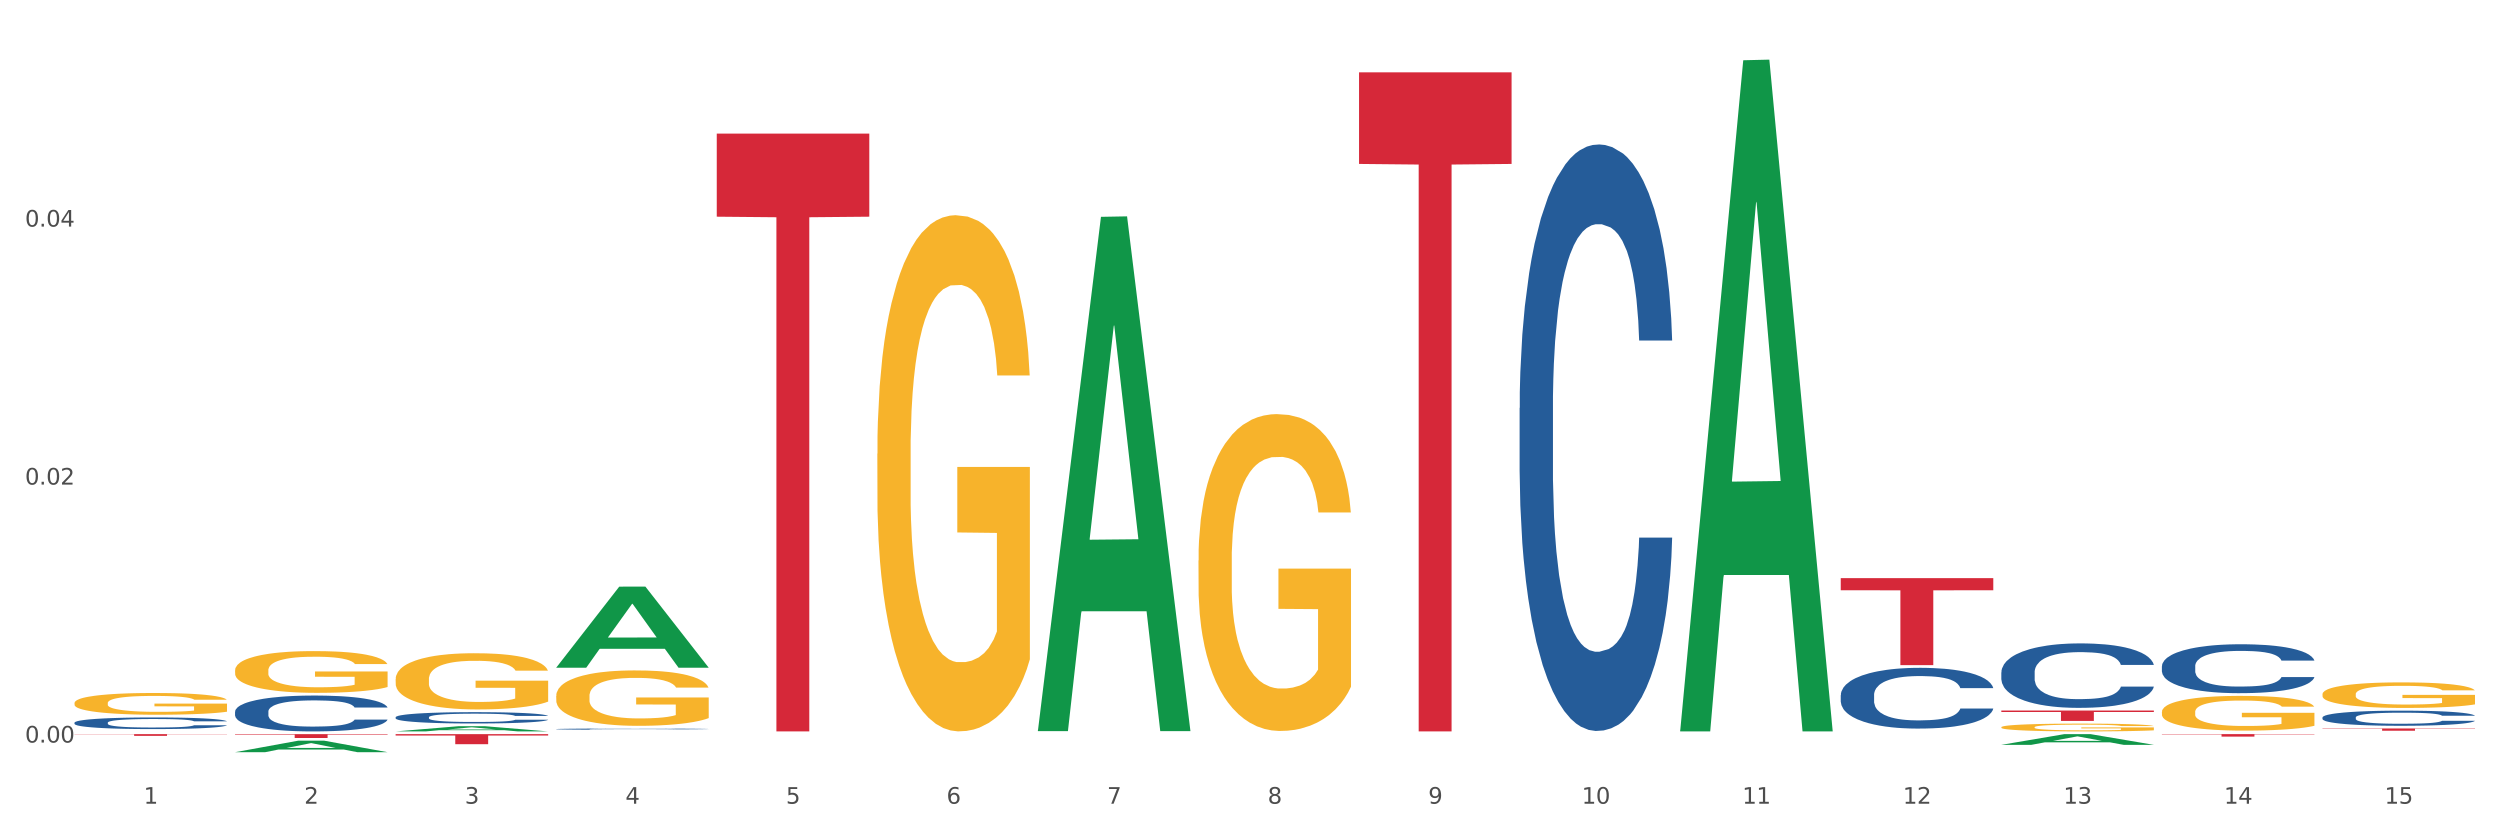 <?xml version="1.0" encoding="utf-8" standalone="no"?>
<!DOCTYPE svg PUBLIC "-//W3C//DTD SVG 1.1//EN"
  "http://www.w3.org/Graphics/SVG/1.1/DTD/svg11.dtd">
<svg xmlns:xlink="http://www.w3.org/1999/xlink" width="1080pt" height="360pt" viewBox="0 0 1080 360" xmlns="http://www.w3.org/2000/svg" version="1.1">
 <rect x="0" y="0" width="1080" height="360" fill="#333333" stroke="none"/>
 <defs>
  <style type="text/css">*{stroke-linejoin: round; stroke-linecap: butt}</style>
 </defs>
 <g id="figure_1">
  <g id="patch_1">
   <path d="M 0 360 
L 1080 360 
L 1080 0 
L 0 0 
z
" style="fill: #ffffff; stroke: #ffffff; stroke-linejoin: miter"/>
  </g>
  <g id="axes_1">
   <g id="matplotlib.axis_1">
    <g id="xtick_1">
     <g id="text_1">
      <!-- 1 -->
      <g style="fill: #4d4d4d" transform="translate(62.07 347.204) scale(0.096 -0.096)">
       <defs>
        <path id="DejaVuSans-31" d="M 794 531 
L 1825 531 
L 1825 4091 
L 703 3866 
L 703 4441 
L 1819 4666 
L 2450 4666 
L 2450 531 
L 3481 531 
L 3481 0 
L 794 0 
L 794 531 
z
" transform="scale(0.016)"/>
       </defs>
       <use xlink:href="#DejaVuSans-31"/>
      </g>
     </g>
    </g>
    <g id="xtick_2">
     <g id="text_2">
      <!-- 2 -->
      <g style="fill: #4d4d4d" transform="translate(131.436 347.204) scale(0.096 -0.096)">
       <defs>
        <path id="DejaVuSans-32" d="M 1228 531 
L 3431 531 
L 3431 0 
L 469 0 
L 469 531 
Q 828 903 1448 1529 
Q 2069 2156 2228 2338 
Q 2531 2678 2651 2914 
Q 2772 3150 2772 3378 
Q 2772 3750 2511 3984 
Q 2250 4219 1831 4219 
Q 1534 4219 1204 4116 
Q 875 4013 500 3803 
L 500 4441 
Q 881 4594 1212 4672 
Q 1544 4750 1819 4750 
Q 2544 4750 2975 4387 
Q 3406 4025 3406 3419 
Q 3406 3131 3298 2873 
Q 3191 2616 2906 2266 
Q 2828 2175 2409 1742 
Q 1991 1309 1228 531 
z
" transform="scale(0.016)"/>
       </defs>
       <use xlink:href="#DejaVuSans-32"/>
      </g>
     </g>
    </g>
    <g id="xtick_3">
     <g id="text_3">
      <!-- 3 -->
      <g style="fill: #4d4d4d" transform="translate(200.802 347.204) scale(0.096 -0.096)">
       <defs>
        <path id="DejaVuSans-33" d="M 2597 2516 
Q 3050 2419 3304 2112 
Q 3559 1806 3559 1356 
Q 3559 666 3084 287 
Q 2609 -91 1734 -91 
Q 1441 -91 1130 -33 
Q 819 25 488 141 
L 488 750 
Q 750 597 1062 519 
Q 1375 441 1716 441 
Q 2309 441 2620 675 
Q 2931 909 2931 1356 
Q 2931 1769 2642 2001 
Q 2353 2234 1838 2234 
L 1294 2234 
L 1294 2753 
L 1863 2753 
Q 2328 2753 2575 2939 
Q 2822 3125 2822 3475 
Q 2822 3834 2567 4026 
Q 2313 4219 1838 4219 
Q 1578 4219 1281 4162 
Q 984 4106 628 3988 
L 628 4550 
Q 988 4650 1302 4700 
Q 1616 4750 1894 4750 
Q 2613 4750 3031 4423 
Q 3450 4097 3450 3541 
Q 3450 3153 3228 2886 
Q 3006 2619 2597 2516 
z
" transform="scale(0.016)"/>
       </defs>
       <use xlink:href="#DejaVuSans-33"/>
      </g>
     </g>
    </g>
    <g id="xtick_4">
     <g id="text_4">
      <!-- 4 -->
      <g style="fill: #4d4d4d" transform="translate(270.169 347.204) scale(0.096 -0.096)">
       <defs>
        <path id="DejaVuSans-34" d="M 2419 4116 
L 825 1625 
L 2419 1625 
L 2419 4116 
z
M 2253 4666 
L 3047 4666 
L 3047 1625 
L 3713 1625 
L 3713 1100 
L 3047 1100 
L 3047 0 
L 2419 0 
L 2419 1100 
L 313 1100 
L 313 1709 
L 2253 4666 
z
" transform="scale(0.016)"/>
       </defs>
       <use xlink:href="#DejaVuSans-34"/>
      </g>
     </g>
    </g>
    <g id="xtick_5">
     <g id="text_5">
      <!-- 5 -->
      <g style="fill: #4d4d4d" transform="translate(339.535 347.204) scale(0.096 -0.096)">
       <defs>
        <path id="DejaVuSans-35" d="M 691 4666 
L 3169 4666 
L 3169 4134 
L 1269 4134 
L 1269 2991 
Q 1406 3038 1543 3061 
Q 1681 3084 1819 3084 
Q 2600 3084 3056 2656 
Q 3513 2228 3513 1497 
Q 3513 744 3044 326 
Q 2575 -91 1722 -91 
Q 1428 -91 1123 -41 
Q 819 9 494 109 
L 494 744 
Q 775 591 1075 516 
Q 1375 441 1709 441 
Q 2250 441 2565 725 
Q 2881 1009 2881 1497 
Q 2881 1984 2565 2268 
Q 2250 2553 1709 2553 
Q 1456 2553 1204 2497 
Q 953 2441 691 2322 
L 691 4666 
z
" transform="scale(0.016)"/>
       </defs>
       <use xlink:href="#DejaVuSans-35"/>
      </g>
     </g>
    </g>
    <g id="xtick_6">
     <g id="text_6">
      <!-- 6 -->
      <g style="fill: #4d4d4d" transform="translate(408.901 347.204) scale(0.096 -0.096)">
       <defs>
        <path id="DejaVuSans-36" d="M 2113 2584 
Q 1688 2584 1439 2293 
Q 1191 2003 1191 1497 
Q 1191 994 1439 701 
Q 1688 409 2113 409 
Q 2538 409 2786 701 
Q 3034 994 3034 1497 
Q 3034 2003 2786 2293 
Q 2538 2584 2113 2584 
z
M 3366 4563 
L 3366 3988 
Q 3128 4100 2886 4159 
Q 2644 4219 2406 4219 
Q 1781 4219 1451 3797 
Q 1122 3375 1075 2522 
Q 1259 2794 1537 2939 
Q 1816 3084 2150 3084 
Q 2853 3084 3261 2657 
Q 3669 2231 3669 1497 
Q 3669 778 3244 343 
Q 2819 -91 2113 -91 
Q 1303 -91 875 529 
Q 447 1150 447 2328 
Q 447 3434 972 4092 
Q 1497 4750 2381 4750 
Q 2619 4750 2861 4703 
Q 3103 4656 3366 4563 
z
" transform="scale(0.016)"/>
       </defs>
       <use xlink:href="#DejaVuSans-36"/>
      </g>
     </g>
    </g>
    <g id="xtick_7">
     <g id="text_7">
      <!-- 7 -->
      <g style="fill: #4d4d4d" transform="translate(478.267 347.204) scale(0.096 -0.096)">
       <defs>
        <path id="DejaVuSans-37" d="M 525 4666 
L 3525 4666 
L 3525 4397 
L 1831 0 
L 1172 0 
L 2766 4134 
L 525 4134 
L 525 4666 
z
" transform="scale(0.016)"/>
       </defs>
       <use xlink:href="#DejaVuSans-37"/>
      </g>
     </g>
    </g>
    <g id="xtick_8">
     <g id="text_8">
      <!-- 8 -->
      <g style="fill: #4d4d4d" transform="translate(547.634 347.204) scale(0.096 -0.096)">
       <defs>
        <path id="DejaVuSans-38" d="M 2034 2216 
Q 1584 2216 1326 1975 
Q 1069 1734 1069 1313 
Q 1069 891 1326 650 
Q 1584 409 2034 409 
Q 2484 409 2743 651 
Q 3003 894 3003 1313 
Q 3003 1734 2745 1975 
Q 2488 2216 2034 2216 
z
M 1403 2484 
Q 997 2584 770 2862 
Q 544 3141 544 3541 
Q 544 4100 942 4425 
Q 1341 4750 2034 4750 
Q 2731 4750 3128 4425 
Q 3525 4100 3525 3541 
Q 3525 3141 3298 2862 
Q 3072 2584 2669 2484 
Q 3125 2378 3379 2068 
Q 3634 1759 3634 1313 
Q 3634 634 3220 271 
Q 2806 -91 2034 -91 
Q 1263 -91 848 271 
Q 434 634 434 1313 
Q 434 1759 690 2068 
Q 947 2378 1403 2484 
z
M 1172 3481 
Q 1172 3119 1398 2916 
Q 1625 2713 2034 2713 
Q 2441 2713 2670 2916 
Q 2900 3119 2900 3481 
Q 2900 3844 2670 4047 
Q 2441 4250 2034 4250 
Q 1625 4250 1398 4047 
Q 1172 3844 1172 3481 
z
" transform="scale(0.016)"/>
       </defs>
       <use xlink:href="#DejaVuSans-38"/>
      </g>
     </g>
    </g>
    <g id="xtick_9">
     <g id="text_9">
      <!-- 9 -->
      <g style="fill: #4d4d4d" transform="translate(617 347.204) scale(0.096 -0.096)">
       <defs>
        <path id="DejaVuSans-39" d="M 703 97 
L 703 672 
Q 941 559 1184 500 
Q 1428 441 1663 441 
Q 2288 441 2617 861 
Q 2947 1281 2994 2138 
Q 2813 1869 2534 1725 
Q 2256 1581 1919 1581 
Q 1219 1581 811 2004 
Q 403 2428 403 3163 
Q 403 3881 828 4315 
Q 1253 4750 1959 4750 
Q 2769 4750 3195 4129 
Q 3622 3509 3622 2328 
Q 3622 1225 3098 567 
Q 2575 -91 1691 -91 
Q 1453 -91 1209 -44 
Q 966 3 703 97 
z
M 1959 2075 
Q 2384 2075 2632 2365 
Q 2881 2656 2881 3163 
Q 2881 3666 2632 3958 
Q 2384 4250 1959 4250 
Q 1534 4250 1286 3958 
Q 1038 3666 1038 3163 
Q 1038 2656 1286 2365 
Q 1534 2075 1959 2075 
z
" transform="scale(0.016)"/>
       </defs>
       <use xlink:href="#DejaVuSans-39"/>
      </g>
     </g>
    </g>
    <g id="xtick_10">
     <g id="text_10">
      <!-- 10 -->
      <g style="fill: #4d4d4d" transform="translate(683.312 347.204) scale(0.096 -0.096)">
       <defs>
        <path id="DejaVuSans-30" d="M 2034 4250 
Q 1547 4250 1301 3770 
Q 1056 3291 1056 2328 
Q 1056 1369 1301 889 
Q 1547 409 2034 409 
Q 2525 409 2770 889 
Q 3016 1369 3016 2328 
Q 3016 3291 2770 3770 
Q 2525 4250 2034 4250 
z
M 2034 4750 
Q 2819 4750 3233 4129 
Q 3647 3509 3647 2328 
Q 3647 1150 3233 529 
Q 2819 -91 2034 -91 
Q 1250 -91 836 529 
Q 422 1150 422 2328 
Q 422 3509 836 4129 
Q 1250 4750 2034 4750 
z
" transform="scale(0.016)"/>
       </defs>
       <use xlink:href="#DejaVuSans-31"/>
       <use xlink:href="#DejaVuSans-30" transform="translate(63.623 0)"/>
      </g>
     </g>
    </g>
    <g id="xtick_11">
     <g id="text_11">
      <!-- 11 -->
      <g style="fill: #4d4d4d" transform="translate(752.678 347.204) scale(0.096 -0.096)">
       <use xlink:href="#DejaVuSans-31"/>
       <use xlink:href="#DejaVuSans-31" transform="translate(63.623 0)"/>
      </g>
     </g>
    </g>
    <g id="xtick_12">
     <g id="text_12">
      <!-- 12 -->
      <g style="fill: #4d4d4d" transform="translate(822.044 347.204) scale(0.096 -0.096)">
       <use xlink:href="#DejaVuSans-31"/>
       <use xlink:href="#DejaVuSans-32" transform="translate(63.623 0)"/>
      </g>
     </g>
    </g>
    <g id="xtick_13">
     <g id="text_13">
      <!-- 13 -->
      <g style="fill: #4d4d4d" transform="translate(891.411 347.204) scale(0.096 -0.096)">
       <use xlink:href="#DejaVuSans-31"/>
       <use xlink:href="#DejaVuSans-33" transform="translate(63.623 0)"/>
      </g>
     </g>
    </g>
    <g id="xtick_14">
     <g id="text_14">
      <!-- 14 -->
      <g style="fill: #4d4d4d" transform="translate(960.777 347.204) scale(0.096 -0.096)">
       <use xlink:href="#DejaVuSans-31"/>
       <use xlink:href="#DejaVuSans-34" transform="translate(63.623 0)"/>
      </g>
     </g>
    </g>
    <g id="xtick_15">
     <g id="text_15">
      <!-- 15 -->
      <g style="fill: #4d4d4d" transform="translate(1030.143 347.204) scale(0.096 -0.096)">
       <use xlink:href="#DejaVuSans-31"/>
       <use xlink:href="#DejaVuSans-35" transform="translate(63.623 0)"/>
      </g>
     </g>
    </g>
    <g id="xtick_16"/>
    <g id="xtick_17"/>
    <g id="xtick_18"/>
    <g id="xtick_19"/>
    <g id="xtick_20"/>
    <g id="xtick_21"/>
    <g id="xtick_22"/>
    <g id="xtick_23"/>
    <g id="xtick_24"/>
    <g id="xtick_25"/>
    <g id="xtick_26"/>
    <g id="xtick_27"/>
    <g id="xtick_28"/>
    <g id="xtick_29"/>
   </g>
   <g id="matplotlib.axis_2">
    <g id="ytick_1">
     <g id="text_16">
      <!-- 0.00 -->
      <g style="fill: #4d4d4d" transform="translate(10.8 320.786) scale(0.096 -0.096)">
       <defs>
        <path id="DejaVuSans-2e" d="M 684 794 
L 1344 794 
L 1344 0 
L 684 0 
L 684 794 
z
" transform="scale(0.016)"/>
       </defs>
       <use xlink:href="#DejaVuSans-30"/>
       <use xlink:href="#DejaVuSans-2e" transform="translate(63.623 0)"/>
       <use xlink:href="#DejaVuSans-30" transform="translate(95.41 0)"/>
       <use xlink:href="#DejaVuSans-30" transform="translate(159.033 0)"/>
      </g>
     </g>
    </g>
    <g id="ytick_2">
     <g id="text_17">
      <!-- 0.02 -->
      <g style="fill: #4d4d4d" transform="translate(10.8 209.339) scale(0.096 -0.096)">
       <use xlink:href="#DejaVuSans-30"/>
       <use xlink:href="#DejaVuSans-2e" transform="translate(63.623 0)"/>
       <use xlink:href="#DejaVuSans-30" transform="translate(95.41 0)"/>
       <use xlink:href="#DejaVuSans-32" transform="translate(159.033 0)"/>
      </g>
     </g>
    </g>
    <g id="ytick_3">
     <g id="text_18">
      <!-- 0.04 -->
      <g style="fill: #4d4d4d" transform="translate(10.8 97.892) scale(0.096 -0.096)">
       <use xlink:href="#DejaVuSans-30"/>
       <use xlink:href="#DejaVuSans-2e" transform="translate(63.623 0)"/>
       <use xlink:href="#DejaVuSans-30" transform="translate(95.41 0)"/>
       <use xlink:href="#DejaVuSans-34" transform="translate(159.033 0)"/>
      </g>
     </g>
    </g>
    <g id="ytick_4"/>
    <g id="ytick_5"/>
    <g id="ytick_6"/>
   </g>
   <g id="PolyCollection_1">
    <path d="M 170.907 315.969 
L 170.975 315.967 
L 198.15 313.717 
L 209.427 313.715 
L 236.805 315.973 
L 223.762 315.973 
L 217.851 315.447 
L 189.794 315.447 
L 189.59 315.456 
L 183.883 315.973 
L 170.907 315.973 
L 170.907 315.969 
L 193.326 315.134 
L 214.319 315.131 
L 203.924 314.196 
L 203.788 314.192 
L 203.653 314.199 
L 193.258 315.131 
L 193.326 315.134 
L 170.907 315.969 
z
" clip-path="url(#p72f23fa5f3)" style="fill: #109648"/>
    <path d="M 101.541 324.94 
L 101.609 324.935 
L 128.784 319.982 
L 140.061 319.978 
L 167.439 324.95 
L 154.395 324.95 
L 148.485 323.792 
L 120.427 323.792 
L 120.224 323.81 
L 114.517 324.95 
L 101.541 324.95 
L 101.541 324.94 
L 123.96 323.101 
L 144.952 323.096 
L 134.558 321.037 
L 134.422 321.028 
L 134.286 321.042 
L 123.892 323.096 
L 123.96 323.101 
L 101.541 324.94 
z
" clip-path="url(#p72f23fa5f3)" style="fill: #109648"/>
    <path d="M 240.274 288.39 
L 240.342 288.357 
L 267.516 253.43 
L 278.793 253.397 
L 306.172 288.455 
L 293.128 288.455 
L 287.217 280.292 
L 259.16 280.292 
L 258.956 280.423 
L 253.249 288.455 
L 240.274 288.455 
L 240.274 288.39 
L 262.693 275.42 
L 283.685 275.387 
L 273.291 260.87 
L 273.155 260.804 
L 273.019 260.903 
L 262.625 275.387 
L 262.693 275.42 
L 240.274 288.39 
z
" clip-path="url(#p72f23fa5f3)" style="fill: #109648"/>
    <path d="M 864.57 321.763 
L 864.638 321.759 
L 891.812 317.143 
L 903.089 317.139 
L 930.468 321.772 
L 917.424 321.772 
L 911.513 320.693 
L 883.456 320.693 
L 883.252 320.71 
L 877.545 321.772 
L 864.57 321.772 
L 864.57 321.763 
L 886.989 320.049 
L 907.981 320.045 
L 897.587 318.126 
L 897.451 318.117 
L 897.315 318.131 
L 886.921 320.045 
L 886.989 320.049 
L 864.57 321.763 
z
" clip-path="url(#p72f23fa5f3)" style="fill: #109648"/>
    <path d="M 32.175 312.194 
L 32.253 312.189 
L 32.253 312.061 
L 32.487 311.886 
L 33.343 311.565 
L 34.434 311.321 
L 36.303 311.036 
L 37.316 310.917 
L 38.64 310.784 
L 41.366 310.568 
L 44.482 310.384 
L 46.663 310.283 
L 48.299 310.219 
L 51.96 310.104 
L 54.063 310.053 
L 56.244 310.012 
L 58.114 309.984 
L 61.229 309.952 
L 63.722 309.938 
L 66.604 309.934 
L 69.019 309.938 
L 72.212 309.957 
L 76.886 310.012 
L 78.677 310.044 
L 81.092 310.099 
L 83.585 310.173 
L 85.61 310.246 
L 87.947 310.352 
L 90.361 310.49 
L 92.698 310.664 
L 94.334 310.825 
L 95.658 310.995 
L 96.827 311.202 
L 97.683 311.427 
L 98.073 311.615 
L 83.818 311.615 
L 83.429 311.445 
L 82.65 311.261 
L 81.871 311.137 
L 81.014 311.036 
L 79.69 310.921 
L 78.522 310.848 
L 76.574 310.761 
L 74.783 310.706 
L 73.303 310.673 
L 71.511 310.646 
L 67.694 310.618 
L 64.968 310.618 
L 63.255 310.627 
L 61.151 310.65 
L 59.36 310.683 
L 57.257 310.738 
L 55.621 310.797 
L 53.985 310.876 
L 53.05 310.931 
L 51.648 311.032 
L 50.714 311.114 
L 49.467 311.257 
L 48.766 311.358 
L 47.52 311.62 
L 46.975 311.813 
L 46.741 311.946 
L 46.585 312.093 
L 46.585 312.81 
L 47.053 313.131 
L 47.442 313.269 
L 48.065 313.425 
L 49.234 313.627 
L 50.947 313.825 
L 52.739 313.967 
L 54.219 314.055 
L 55.621 314.119 
L 57.023 314.17 
L 58.737 314.215 
L 60.139 314.243 
L 62.242 314.271 
L 64.734 314.284 
L 66.682 314.284 
L 70.654 314.261 
L 72.446 314.238 
L 74.16 314.206 
L 76.029 314.156 
L 77.509 314.101 
L 78.366 314.059 
L 79.768 313.972 
L 80.858 313.88 
L 81.793 313.774 
L 82.416 313.683 
L 83.117 313.545 
L 83.663 313.389 
L 83.818 313.306 
L 98.073 313.306 
L 97.761 313.471 
L 97.216 313.632 
L 96.126 313.848 
L 95.269 313.972 
L 93.945 314.124 
L 92.542 314.252 
L 90.595 314.395 
L 88.804 314.5 
L 86.934 314.592 
L 84.909 314.675 
L 81.248 314.79 
L 79.924 314.822 
L 77.12 314.877 
L 74.939 314.909 
L 71.745 314.941 
L 68.473 314.96 
L 65.046 314.964 
L 62.008 314.955 
L 58.659 314.928 
L 56.556 314.9 
L 54.219 314.859 
L 51.493 314.794 
L 48.922 314.716 
L 46.507 314.624 
L 44.248 314.519 
L 42.145 314.399 
L 39.419 314.202 
L 37.394 314.009 
L 35.914 313.83 
L 34.901 313.678 
L 33.889 313.485 
L 33.343 313.352 
L 32.487 313.03 
L 32.175 312.732 
L 32.175 312.194 
z
" clip-path="url(#p72f23fa5f3)" style="fill: #255c99"/>
    <path d="M 101.541 307.44 
L 101.619 307.426 
L 101.619 307.03 
L 101.853 306.492 
L 102.71 305.501 
L 103.8 304.751 
L 105.67 303.874 
L 106.682 303.506 
L 108.006 303.095 
L 110.733 302.43 
L 113.848 301.864 
L 116.029 301.553 
L 117.665 301.355 
L 121.326 301.001 
L 123.429 300.845 
L 125.61 300.718 
L 127.48 300.633 
L 130.595 300.534 
L 133.088 300.492 
L 135.97 300.477 
L 138.385 300.492 
L 141.578 300.548 
L 146.252 300.718 
L 148.044 300.817 
L 150.458 300.987 
L 152.951 301.213 
L 154.976 301.44 
L 157.313 301.765 
L 159.728 302.19 
L 162.064 302.728 
L 163.7 303.223 
L 165.024 303.746 
L 166.193 304.383 
L 167.05 305.077 
L 167.439 305.657 
L 153.185 305.657 
L 152.795 305.133 
L 152.016 304.567 
L 151.237 304.185 
L 150.38 303.874 
L 149.056 303.52 
L 147.888 303.294 
L 145.941 303.025 
L 144.149 302.855 
L 142.669 302.756 
L 140.877 302.671 
L 137.061 302.586 
L 134.334 302.586 
L 132.621 302.614 
L 130.518 302.685 
L 128.726 302.784 
L 126.623 302.954 
L 124.987 303.138 
L 123.351 303.378 
L 122.417 303.548 
L 121.015 303.86 
L 120.08 304.114 
L 118.834 304.553 
L 118.133 304.864 
L 116.886 305.671 
L 116.341 306.265 
L 116.107 306.676 
L 115.952 307.129 
L 115.952 309.336 
L 116.419 310.327 
L 116.808 310.751 
L 117.431 311.232 
L 118.6 311.855 
L 120.314 312.464 
L 122.105 312.902 
L 123.585 313.171 
L 124.987 313.369 
L 126.389 313.525 
L 128.103 313.666 
L 129.505 313.751 
L 131.608 313.836 
L 134.101 313.879 
L 136.048 313.879 
L 140.021 313.808 
L 141.812 313.737 
L 143.526 313.638 
L 145.395 313.483 
L 146.875 313.313 
L 147.732 313.185 
L 149.134 312.916 
L 150.225 312.633 
L 151.159 312.308 
L 151.783 312.025 
L 152.484 311.6 
L 153.029 311.119 
L 153.185 310.865 
L 167.439 310.865 
L 167.128 311.374 
L 166.582 311.869 
L 165.492 312.534 
L 164.635 312.916 
L 163.311 313.383 
L 161.909 313.78 
L 159.961 314.218 
L 158.17 314.544 
L 156.3 314.827 
L 154.275 315.082 
L 150.614 315.435 
L 149.29 315.534 
L 146.486 315.704 
L 144.305 315.803 
L 141.111 315.902 
L 137.84 315.959 
L 134.412 315.973 
L 131.374 315.945 
L 128.025 315.86 
L 125.922 315.775 
L 123.585 315.648 
L 120.859 315.45 
L 118.288 315.209 
L 115.874 314.926 
L 113.615 314.6 
L 111.512 314.233 
L 108.785 313.624 
L 106.76 313.03 
L 105.28 312.478 
L 104.267 312.011 
L 103.255 311.416 
L 102.71 311.006 
L 101.853 310.015 
L 101.541 309.096 
L 101.541 307.44 
z
" clip-path="url(#p72f23fa5f3)" style="fill: #255c99"/>
    <path d="M 170.907 309.852 
L 170.985 309.847 
L 170.985 309.722 
L 171.219 309.552 
L 172.076 309.239 
L 173.166 309.002 
L 175.036 308.724 
L 176.048 308.608 
L 177.373 308.478 
L 180.099 308.268 
L 183.215 308.089 
L 185.396 307.99 
L 187.031 307.928 
L 190.692 307.816 
L 192.796 307.767 
L 194.977 307.726 
L 196.846 307.7 
L 199.962 307.668 
L 202.454 307.655 
L 205.336 307.65 
L 207.751 307.655 
L 210.945 307.673 
L 215.618 307.726 
L 217.41 307.758 
L 219.825 307.811 
L 222.317 307.883 
L 224.342 307.955 
L 226.679 308.057 
L 229.094 308.192 
L 231.431 308.362 
L 233.066 308.518 
L 234.391 308.684 
L 235.559 308.885 
L 236.416 309.104 
L 236.805 309.288 
L 222.551 309.288 
L 222.161 309.122 
L 221.382 308.943 
L 220.604 308.823 
L 219.747 308.724 
L 218.422 308.612 
L 217.254 308.541 
L 215.307 308.456 
L 213.515 308.402 
L 212.035 308.371 
L 210.244 308.344 
L 206.427 308.317 
L 203.701 308.317 
L 201.987 308.326 
L 199.884 308.348 
L 198.092 308.38 
L 195.989 308.433 
L 194.353 308.491 
L 192.718 308.568 
L 191.783 308.621 
L 190.381 308.72 
L 189.446 308.8 
L 188.2 308.939 
L 187.499 309.037 
L 186.252 309.292 
L 185.707 309.48 
L 185.474 309.61 
L 185.318 309.753 
L 185.318 310.451 
L 185.785 310.764 
L 186.175 310.899 
L 186.798 311.051 
L 187.966 311.248 
L 189.68 311.44 
L 191.471 311.579 
L 192.951 311.664 
L 194.353 311.726 
L 195.755 311.776 
L 197.469 311.82 
L 198.871 311.847 
L 200.974 311.874 
L 203.467 311.887 
L 205.414 311.887 
L 209.387 311.865 
L 211.178 311.843 
L 212.892 311.811 
L 214.761 311.762 
L 216.241 311.708 
L 217.098 311.668 
L 218.5 311.583 
L 219.591 311.494 
L 220.526 311.391 
L 221.149 311.301 
L 221.85 311.167 
L 222.395 311.015 
L 222.551 310.934 
L 236.805 310.934 
L 236.494 311.095 
L 235.949 311.252 
L 234.858 311.462 
L 234.001 311.583 
L 232.677 311.731 
L 231.275 311.856 
L 229.328 311.995 
L 227.536 312.098 
L 225.667 312.187 
L 223.641 312.268 
L 219.98 312.38 
L 218.656 312.411 
L 215.852 312.465 
L 213.671 312.496 
L 210.477 312.527 
L 207.206 312.545 
L 203.779 312.55 
L 200.741 312.541 
L 197.391 312.514 
L 195.288 312.487 
L 192.951 312.447 
L 190.225 312.384 
L 187.655 312.308 
L 185.24 312.219 
L 182.981 312.116 
L 180.878 311.999 
L 178.152 311.807 
L 176.126 311.619 
L 174.646 311.444 
L 173.634 311.297 
L 172.621 311.109 
L 172.076 310.979 
L 171.219 310.666 
L 170.907 310.375 
L 170.907 309.852 
z
" clip-path="url(#p72f23fa5f3)" style="fill: #255c99"/>
    <path d="M 1003.302 314.706 
L 1069.2 314.706 
L 1069.2 314.842 
L 1043.278 314.843 
L 1043.278 315.684 
L 1029.068 315.684 
L 1029.068 314.843 
L 1003.302 314.842 
L 1003.302 314.707 
L 1003.302 314.706 
z
" clip-path="url(#p72f23fa5f3)" style="fill: #d62839"/>
    <path d="M 864.57 306.963 
L 930.468 306.963 
L 930.468 307.585 
L 904.546 307.589 
L 904.546 311.438 
L 890.335 311.438 
L 890.335 307.589 
L 864.57 307.585 
L 864.57 306.967 
L 864.57 306.963 
z
" clip-path="url(#p72f23fa5f3)" style="fill: #d62839"/>
    <path d="M 933.936 317.139 
L 999.834 317.139 
L 999.834 317.288 
L 973.912 317.289 
L 973.912 318.216 
L 959.702 318.216 
L 959.702 317.289 
L 933.936 317.288 
L 933.936 317.14 
L 933.936 317.139 
z
" clip-path="url(#p72f23fa5f3)" style="fill: #d62839"/>
    <path d="M 795.203 249.767 
L 861.101 249.767 
L 861.101 254.987 
L 835.179 255.022 
L 835.179 287.334 
L 820.969 287.334 
L 820.969 255.022 
L 795.203 254.987 
L 795.203 249.802 
L 795.203 249.767 
z
" clip-path="url(#p72f23fa5f3)" style="fill: #d62839"/>
    <path d="M 587.105 31.25 
L 653.003 31.25 
L 653.003 70.817 
L 627.081 71.085 
L 627.081 315.973 
L 612.871 315.973 
L 612.871 71.085 
L 587.105 70.817 
L 587.105 31.518 
L 587.105 31.25 
z
" clip-path="url(#p72f23fa5f3)" style="fill: #d62839"/>
    <path d="M 170.907 317.139 
L 236.805 317.139 
L 236.805 317.745 
L 210.883 317.749 
L 210.883 321.501 
L 196.673 321.501 
L 196.673 317.749 
L 170.907 317.745 
L 170.907 317.143 
L 170.907 317.139 
z
" clip-path="url(#p72f23fa5f3)" style="fill: #d62839"/>
    <path d="M 309.64 57.72 
L 375.538 57.72 
L 375.538 93.609 
L 349.616 93.852 
L 349.616 315.973 
L 335.406 315.973 
L 335.406 93.852 
L 309.64 93.609 
L 309.64 57.963 
L 309.64 57.72 
z
" clip-path="url(#p72f23fa5f3)" style="fill: #d62839"/>
    <path d="M 32.175 317.139 
L 98.073 317.139 
L 98.073 317.245 
L 72.151 317.245 
L 72.151 317.901 
L 57.941 317.901 
L 57.941 317.245 
L 32.175 317.245 
L 32.175 317.139 
L 32.175 317.139 
z
" clip-path="url(#p72f23fa5f3)" style="fill: #d62839"/>
    <path d="M 101.541 317.139 
L 167.439 317.139 
L 167.439 317.371 
L 141.517 317.373 
L 141.517 318.812 
L 127.307 318.812 
L 127.307 317.373 
L 101.541 317.371 
L 101.541 317.14 
L 101.541 317.139 
z
" clip-path="url(#p72f23fa5f3)" style="fill: #d62839"/>
    <path d="M 240.274 314.964 
L 240.352 314.964 
L 240.352 314.95 
L 240.585 314.932 
L 241.442 314.898 
L 242.533 314.872 
L 244.402 314.842 
L 245.415 314.83 
L 246.739 314.816 
L 249.465 314.793 
L 252.581 314.774 
L 254.762 314.763 
L 256.398 314.756 
L 260.059 314.744 
L 262.162 314.739 
L 264.343 314.734 
L 266.212 314.731 
L 269.328 314.728 
L 271.821 314.727 
L 274.703 314.726 
L 277.117 314.727 
L 280.311 314.729 
L 284.985 314.734 
L 286.776 314.738 
L 289.191 314.744 
L 291.683 314.751 
L 293.709 314.759 
L 296.045 314.77 
L 298.46 314.785 
L 300.797 314.803 
L 302.433 314.82 
L 303.757 314.838 
L 304.925 314.86 
L 305.782 314.883 
L 306.172 314.903 
L 291.917 314.903 
L 291.528 314.885 
L 290.749 314.866 
L 289.97 314.853 
L 289.113 314.842 
L 287.789 314.83 
L 286.62 314.822 
L 284.673 314.813 
L 282.881 314.807 
L 281.401 314.804 
L 279.61 314.801 
L 275.793 314.798 
L 273.067 314.798 
L 271.353 314.799 
L 269.25 314.802 
L 267.458 314.805 
L 265.355 314.811 
L 263.72 314.817 
L 262.084 314.825 
L 261.149 314.831 
L 259.747 314.842 
L 258.812 314.85 
L 257.566 314.865 
L 256.865 314.876 
L 255.619 314.904 
L 255.073 314.924 
L 254.84 314.938 
L 254.684 314.953 
L 254.684 315.029 
L 255.151 315.063 
L 255.541 315.077 
L 256.164 315.094 
L 257.332 315.115 
L 259.046 315.136 
L 260.838 315.151 
L 262.318 315.16 
L 263.72 315.167 
L 265.122 315.172 
L 266.835 315.177 
L 268.237 315.18 
L 270.341 315.183 
L 272.833 315.184 
L 274.78 315.184 
L 278.753 315.182 
L 280.545 315.179 
L 282.258 315.176 
L 284.128 315.171 
L 285.608 315.165 
L 286.465 315.161 
L 287.867 315.151 
L 288.957 315.142 
L 289.892 315.131 
L 290.515 315.121 
L 291.216 315.106 
L 291.761 315.09 
L 291.917 315.081 
L 306.172 315.081 
L 305.86 315.099 
L 305.315 315.116 
L 304.224 315.138 
L 303.367 315.151 
L 302.043 315.167 
L 300.641 315.181 
L 298.694 315.196 
L 296.902 315.207 
L 295.033 315.217 
L 293.008 315.225 
L 289.347 315.237 
L 288.022 315.241 
L 285.218 315.247 
L 283.037 315.25 
L 279.844 315.253 
L 276.572 315.255 
L 273.145 315.256 
L 270.107 315.255 
L 266.757 315.252 
L 264.654 315.249 
L 262.318 315.245 
L 259.591 315.238 
L 257.021 315.23 
L 254.606 315.22 
L 252.347 315.209 
L 250.244 315.196 
L 247.518 315.176 
L 245.493 315.155 
L 244.013 315.136 
L 243 315.12 
L 241.987 315.1 
L 241.442 315.086 
L 240.585 315.052 
L 240.274 315.021 
L 240.274 314.964 
z
" clip-path="url(#p72f23fa5f3)" style="fill: #255c99"/>
    <path d="M 864.57 290.46 
L 864.648 290.434 
L 864.648 289.722 
L 864.881 288.756 
L 865.738 286.975 
L 866.829 285.627 
L 868.698 284.05 
L 869.711 283.389 
L 871.035 282.651 
L 873.761 281.456 
L 876.877 280.438 
L 879.058 279.879 
L 880.694 279.523 
L 884.355 278.887 
L 886.458 278.607 
L 888.639 278.378 
L 890.508 278.225 
L 893.624 278.047 
L 896.117 277.971 
L 898.999 277.946 
L 901.413 277.971 
L 904.607 278.073 
L 909.281 278.378 
L 911.072 278.556 
L 913.487 278.861 
L 915.979 279.268 
L 918.005 279.675 
L 920.341 280.26 
L 922.756 281.023 
L 925.093 281.99 
L 926.729 282.88 
L 928.053 283.821 
L 929.221 284.966 
L 930.078 286.212 
L 930.468 287.255 
L 916.213 287.255 
L 915.824 286.314 
L 915.045 285.296 
L 914.266 284.61 
L 913.409 284.05 
L 912.085 283.414 
L 910.916 283.007 
L 908.969 282.524 
L 907.177 282.219 
L 905.697 282.041 
L 903.906 281.888 
L 900.089 281.735 
L 897.363 281.735 
L 895.649 281.786 
L 893.546 281.914 
L 891.754 282.092 
L 889.651 282.397 
L 888.016 282.727 
L 886.38 283.16 
L 885.445 283.465 
L 884.043 284.025 
L 883.108 284.483 
L 881.862 285.271 
L 881.161 285.831 
L 879.915 287.28 
L 879.369 288.349 
L 879.136 289.086 
L 878.98 289.9 
L 878.98 293.868 
L 879.447 295.649 
L 879.837 296.412 
L 880.46 297.277 
L 881.628 298.396 
L 883.342 299.489 
L 885.134 300.278 
L 886.614 300.761 
L 888.016 301.117 
L 889.418 301.397 
L 891.131 301.651 
L 892.533 301.804 
L 894.637 301.957 
L 897.129 302.033 
L 899.076 302.033 
L 903.049 301.906 
L 904.841 301.779 
L 906.554 301.601 
L 908.424 301.321 
L 909.904 301.016 
L 910.76 300.787 
L 912.163 300.303 
L 913.253 299.795 
L 914.188 299.21 
L 914.811 298.701 
L 915.512 297.938 
L 916.057 297.073 
L 916.213 296.615 
L 930.468 296.615 
L 930.156 297.531 
L 929.611 298.421 
L 928.52 299.617 
L 927.663 300.303 
L 926.339 301.143 
L 924.937 301.855 
L 922.99 302.643 
L 921.198 303.228 
L 919.329 303.737 
L 917.304 304.195 
L 913.643 304.831 
L 912.318 305.009 
L 909.514 305.314 
L 907.333 305.492 
L 904.14 305.67 
L 900.868 305.772 
L 897.441 305.797 
L 894.403 305.747 
L 891.053 305.594 
L 888.95 305.441 
L 886.614 305.212 
L 883.887 304.856 
L 881.317 304.424 
L 878.902 303.915 
L 876.643 303.33 
L 874.54 302.669 
L 871.814 301.575 
L 869.789 300.507 
L 868.309 299.515 
L 867.296 298.676 
L 866.283 297.607 
L 865.738 296.87 
L 864.881 295.089 
L 864.57 293.436 
L 864.57 290.46 
z
" clip-path="url(#p72f23fa5f3)" style="fill: #255c99"/>
    <path d="M 795.203 300.294 
L 795.281 300.27 
L 795.281 299.599 
L 795.515 298.688 
L 796.372 297.01 
L 797.462 295.739 
L 799.332 294.253 
L 800.344 293.63 
L 801.669 292.934 
L 804.395 291.808 
L 807.511 290.849 
L 809.692 290.321 
L 811.327 289.986 
L 814.988 289.386 
L 817.092 289.123 
L 819.273 288.907 
L 821.142 288.763 
L 824.258 288.595 
L 826.75 288.523 
L 829.632 288.499 
L 832.047 288.523 
L 835.241 288.619 
L 839.914 288.907 
L 841.706 289.075 
L 844.121 289.362 
L 846.613 289.746 
L 848.638 290.129 
L 850.975 290.681 
L 853.39 291.4 
L 855.727 292.311 
L 857.362 293.15 
L 858.687 294.037 
L 859.855 295.116 
L 860.712 296.291 
L 861.101 297.274 
L 846.847 297.274 
L 846.457 296.387 
L 845.678 295.428 
L 844.899 294.78 
L 844.043 294.253 
L 842.718 293.654 
L 841.55 293.27 
L 839.603 292.815 
L 837.811 292.527 
L 836.331 292.359 
L 834.54 292.215 
L 830.723 292.071 
L 827.997 292.071 
L 826.283 292.119 
L 824.18 292.239 
L 822.388 292.407 
L 820.285 292.695 
L 818.649 293.006 
L 817.014 293.414 
L 816.079 293.702 
L 814.677 294.229 
L 813.742 294.66 
L 812.496 295.404 
L 811.795 295.931 
L 810.548 297.298 
L 810.003 298.304 
L 809.77 299 
L 809.614 299.767 
L 809.614 303.507 
L 810.081 305.185 
L 810.471 305.904 
L 811.094 306.719 
L 812.262 307.774 
L 813.976 308.805 
L 815.767 309.548 
L 817.247 310.004 
L 818.649 310.339 
L 820.051 310.603 
L 821.765 310.843 
L 823.167 310.987 
L 825.27 311.13 
L 827.763 311.202 
L 829.71 311.202 
L 833.683 311.082 
L 835.474 310.963 
L 837.188 310.795 
L 839.057 310.531 
L 840.537 310.243 
L 841.394 310.028 
L 842.796 309.572 
L 843.887 309.093 
L 844.822 308.541 
L 845.445 308.062 
L 846.146 307.343 
L 846.691 306.527 
L 846.847 306.096 
L 861.101 306.096 
L 860.79 306.959 
L 860.245 307.798 
L 859.154 308.925 
L 858.297 309.572 
L 856.973 310.363 
L 855.571 311.034 
L 853.624 311.778 
L 851.832 312.329 
L 849.963 312.809 
L 847.937 313.24 
L 844.276 313.839 
L 842.952 314.007 
L 840.148 314.295 
L 837.967 314.463 
L 834.773 314.631 
L 831.502 314.726 
L 828.074 314.75 
L 825.037 314.702 
L 821.687 314.559 
L 819.584 314.415 
L 817.247 314.199 
L 814.521 313.863 
L 811.951 313.456 
L 809.536 312.976 
L 807.277 312.425 
L 805.174 311.802 
L 802.448 310.771 
L 800.422 309.764 
L 798.942 308.829 
L 797.93 308.038 
L 796.917 307.031 
L 796.372 306.336 
L 795.515 304.657 
L 795.203 303.099 
L 795.203 300.294 
z
" clip-path="url(#p72f23fa5f3)" style="fill: #255c99"/>
    <path d="M 1003.302 309.937 
L 1003.38 309.931 
L 1003.38 309.764 
L 1003.614 309.537 
L 1004.47 309.119 
L 1005.561 308.802 
L 1007.43 308.432 
L 1008.443 308.276 
L 1009.767 308.103 
L 1012.494 307.822 
L 1015.609 307.583 
L 1017.79 307.452 
L 1019.426 307.368 
L 1023.087 307.219 
L 1025.19 307.153 
L 1027.371 307.099 
L 1029.241 307.063 
L 1032.356 307.022 
L 1034.849 307.004 
L 1037.731 306.998 
L 1040.146 307.004 
L 1043.339 307.028 
L 1048.013 307.099 
L 1049.805 307.141 
L 1052.219 307.213 
L 1054.712 307.308 
L 1056.737 307.404 
L 1059.074 307.541 
L 1061.489 307.721 
L 1063.825 307.948 
L 1065.461 308.157 
L 1066.785 308.378 
L 1067.954 308.647 
L 1068.811 308.94 
L 1069.2 309.185 
L 1054.945 309.185 
L 1054.556 308.963 
L 1053.777 308.724 
L 1052.998 308.563 
L 1052.141 308.432 
L 1050.817 308.282 
L 1049.649 308.187 
L 1047.701 308.073 
L 1045.91 308.001 
L 1044.43 307.96 
L 1042.638 307.924 
L 1038.822 307.888 
L 1036.095 307.888 
L 1034.382 307.9 
L 1032.278 307.93 
L 1030.487 307.972 
L 1028.384 308.043 
L 1026.748 308.121 
L 1025.112 308.223 
L 1024.178 308.294 
L 1022.775 308.426 
L 1021.841 308.533 
L 1020.594 308.718 
L 1019.893 308.85 
L 1018.647 309.191 
L 1018.102 309.441 
L 1017.868 309.615 
L 1017.712 309.806 
L 1017.712 310.738 
L 1018.18 311.156 
L 1018.569 311.336 
L 1019.192 311.539 
L 1020.361 311.802 
L 1022.074 312.059 
L 1023.866 312.244 
L 1025.346 312.357 
L 1026.748 312.441 
L 1028.15 312.507 
L 1029.864 312.566 
L 1031.266 312.602 
L 1033.369 312.638 
L 1035.862 312.656 
L 1037.809 312.656 
L 1041.781 312.626 
L 1043.573 312.596 
L 1045.287 312.555 
L 1047.156 312.489 
L 1048.636 312.417 
L 1049.493 312.363 
L 1050.895 312.25 
L 1051.986 312.13 
L 1052.92 311.993 
L 1053.543 311.873 
L 1054.244 311.694 
L 1054.79 311.491 
L 1054.945 311.383 
L 1069.2 311.383 
L 1068.888 311.598 
L 1068.343 311.808 
L 1067.253 312.088 
L 1066.396 312.25 
L 1065.072 312.447 
L 1063.67 312.614 
L 1061.722 312.8 
L 1059.931 312.937 
L 1058.061 313.056 
L 1056.036 313.164 
L 1052.375 313.313 
L 1051.051 313.355 
L 1048.247 313.427 
L 1046.066 313.469 
L 1042.872 313.511 
L 1039.6 313.534 
L 1036.173 313.54 
L 1033.135 313.528 
L 1029.786 313.493 
L 1027.683 313.457 
L 1025.346 313.403 
L 1022.62 313.319 
L 1020.049 313.218 
L 1017.634 313.098 
L 1015.376 312.961 
L 1013.272 312.805 
L 1010.546 312.549 
L 1008.521 312.298 
L 1007.041 312.065 
L 1006.028 311.867 
L 1005.016 311.616 
L 1004.47 311.443 
L 1003.614 311.025 
L 1003.302 310.637 
L 1003.302 309.937 
z
" clip-path="url(#p72f23fa5f3)" style="fill: #255c99"/>
    <path d="M 933.936 287.815 
L 934.014 287.796 
L 934.014 287.255 
L 934.247 286.522 
L 935.104 285.171 
L 936.195 284.148 
L 938.064 282.951 
L 939.077 282.449 
L 940.401 281.89 
L 943.127 280.983 
L 946.243 280.211 
L 948.424 279.786 
L 950.06 279.516 
L 953.721 279.033 
L 955.824 278.821 
L 958.005 278.647 
L 959.874 278.531 
L 962.99 278.396 
L 965.483 278.338 
L 968.365 278.319 
L 970.779 278.338 
L 973.973 278.416 
L 978.647 278.647 
L 980.438 278.782 
L 982.853 279.014 
L 985.346 279.323 
L 987.371 279.632 
L 989.708 280.075 
L 992.122 280.654 
L 994.459 281.388 
L 996.095 282.063 
L 997.419 282.778 
L 998.587 283.646 
L 999.444 284.592 
L 999.834 285.383 
L 985.579 285.383 
L 985.19 284.669 
L 984.411 283.897 
L 983.632 283.376 
L 982.775 282.951 
L 981.451 282.469 
L 980.283 282.16 
L 978.335 281.793 
L 976.544 281.562 
L 975.064 281.427 
L 973.272 281.311 
L 969.455 281.195 
L 966.729 281.195 
L 965.015 281.234 
L 962.912 281.33 
L 961.121 281.465 
L 959.018 281.697 
L 957.382 281.948 
L 955.746 282.276 
L 954.811 282.507 
L 953.409 282.932 
L 952.475 283.279 
L 951.228 283.878 
L 950.527 284.302 
L 949.281 285.402 
L 948.736 286.213 
L 948.502 286.773 
L 948.346 287.39 
L 948.346 290.401 
L 948.814 291.752 
L 949.203 292.332 
L 949.826 292.988 
L 950.995 293.837 
L 952.708 294.667 
L 954.5 295.265 
L 955.98 295.632 
L 957.382 295.902 
L 958.784 296.114 
L 960.498 296.307 
L 961.9 296.423 
L 964.003 296.539 
L 966.495 296.597 
L 968.443 296.597 
L 972.415 296.5 
L 974.207 296.404 
L 975.92 296.269 
L 977.79 296.057 
L 979.27 295.825 
L 980.127 295.651 
L 981.529 295.285 
L 982.619 294.899 
L 983.554 294.455 
L 984.177 294.069 
L 984.878 293.49 
L 985.423 292.833 
L 985.579 292.486 
L 999.834 292.486 
L 999.522 293.181 
L 998.977 293.856 
L 997.886 294.763 
L 997.03 295.285 
L 995.705 295.921 
L 994.303 296.462 
L 992.356 297.06 
L 990.564 297.504 
L 988.695 297.89 
L 986.67 298.238 
L 983.009 298.72 
L 981.685 298.855 
L 978.88 299.087 
L 976.699 299.222 
L 973.506 299.357 
L 970.234 299.434 
L 966.807 299.454 
L 963.769 299.415 
L 960.42 299.299 
L 958.317 299.183 
L 955.98 299.01 
L 953.253 298.739 
L 950.683 298.411 
L 948.268 298.025 
L 946.009 297.581 
L 943.906 297.08 
L 941.18 296.25 
L 939.155 295.439 
L 937.675 294.686 
L 936.662 294.049 
L 935.65 293.239 
L 935.104 292.679 
L 934.247 291.328 
L 933.936 290.073 
L 933.936 287.815 
z
" clip-path="url(#p72f23fa5f3)" style="fill: #255c99"/>
    <path d="M 656.471 176.254 
L 656.549 176.022 
L 656.549 169.543 
L 656.783 160.75 
L 657.639 144.552 
L 658.73 132.288 
L 660.599 117.942 
L 661.612 111.925 
L 662.936 105.215 
L 665.662 94.339 
L 668.778 85.083 
L 670.959 79.993 
L 672.595 76.753 
L 676.256 70.968 
L 678.359 68.423 
L 680.54 66.34 
L 682.41 64.952 
L 685.525 63.332 
L 688.018 62.638 
L 690.9 62.406 
L 693.315 62.638 
L 696.508 63.563 
L 701.182 66.34 
L 702.973 67.96 
L 705.388 70.737 
L 707.881 74.439 
L 709.906 78.141 
L 712.243 83.463 
L 714.657 90.405 
L 716.994 99.198 
L 718.63 107.297 
L 719.954 115.859 
L 721.123 126.272 
L 721.979 137.61 
L 722.369 147.098 
L 708.114 147.098 
L 707.725 138.536 
L 706.946 129.28 
L 706.167 123.032 
L 705.31 117.942 
L 703.986 112.157 
L 702.818 108.454 
L 700.87 104.058 
L 699.079 101.281 
L 697.599 99.661 
L 695.807 98.273 
L 691.99 96.884 
L 689.264 96.884 
L 687.55 97.347 
L 685.447 98.504 
L 683.656 100.124 
L 681.553 102.901 
L 679.917 105.909 
L 678.281 109.843 
L 677.346 112.619 
L 675.944 117.71 
L 675.01 121.875 
L 673.763 129.049 
L 673.062 134.139 
L 671.816 147.329 
L 671.271 157.048 
L 671.037 163.758 
L 670.881 171.163 
L 670.881 207.261 
L 671.349 223.459 
L 671.738 230.401 
L 672.361 238.268 
L 673.53 248.45 
L 675.243 258.4 
L 677.035 265.573 
L 678.515 269.969 
L 679.917 273.209 
L 681.319 275.754 
L 683.033 278.068 
L 684.435 279.457 
L 686.538 280.845 
L 689.03 281.539 
L 690.978 281.539 
L 694.95 280.382 
L 696.742 279.225 
L 698.456 277.606 
L 700.325 275.06 
L 701.805 272.283 
L 702.662 270.201 
L 704.064 265.804 
L 705.154 261.176 
L 706.089 255.854 
L 706.712 251.226 
L 707.413 244.284 
L 707.959 236.417 
L 708.114 232.252 
L 722.369 232.252 
L 722.057 240.582 
L 721.512 248.681 
L 720.422 259.557 
L 719.565 265.804 
L 718.241 273.44 
L 716.838 279.92 
L 714.891 287.093 
L 713.1 292.415 
L 711.23 297.043 
L 709.205 301.208 
L 705.544 306.993 
L 704.22 308.613 
L 701.416 311.389 
L 699.235 313.009 
L 696.041 314.629 
L 692.769 315.555 
L 689.342 315.786 
L 686.304 315.323 
L 682.955 313.935 
L 680.852 312.546 
L 678.515 310.464 
L 675.789 307.224 
L 673.218 303.291 
L 670.803 298.663 
L 668.544 293.341 
L 666.441 287.324 
L 663.715 277.374 
L 661.69 267.655 
L 660.21 258.631 
L 659.197 250.995 
L 658.185 241.276 
L 657.639 234.566 
L 656.783 218.368 
L 656.471 203.327 
L 656.471 176.254 
z
" clip-path="url(#p72f23fa5f3)" style="fill: #255c99"/>
    <path d="M 170.907 293.419 
L 170.985 293.397 
L 170.985 292.599 
L 171.141 291.911 
L 171.919 290.247 
L 173.086 288.872 
L 173.942 288.14 
L 174.798 287.541 
L 175.809 286.942 
L 177.054 286.321 
L 179.31 285.411 
L 180.71 284.946 
L 182.422 284.458 
L 185.534 283.748 
L 187.79 283.348 
L 190.124 283.016 
L 193.937 282.616 
L 196.426 282.439 
L 199.072 282.306 
L 202.261 282.217 
L 204.673 282.195 
L 209.964 282.261 
L 214.476 282.461 
L 216.655 282.616 
L 219.456 282.883 
L 220.934 283.06 
L 223.346 283.415 
L 225.835 283.881 
L 227.547 284.28 
L 230.114 285.034 
L 232.059 285.789 
L 233.849 286.72 
L 234.783 287.363 
L 235.483 287.962 
L 236.105 288.65 
L 236.728 289.737 
L 222.723 289.737 
L 222.179 288.961 
L 221.323 288.229 
L 220.078 287.519 
L 218.989 287.075 
L 217.122 286.521 
L 215.41 286.166 
L 213.62 285.899 
L 211.442 285.678 
L 209.73 285.567 
L 207.319 285.478 
L 202.573 285.5 
L 199.383 285.678 
L 197.204 285.899 
L 195.804 286.099 
L 194.559 286.321 
L 193.159 286.631 
L 191.525 287.097 
L 190.358 287.519 
L 189.191 288.051 
L 188.257 288.584 
L 187.401 289.205 
L 186.701 289.87 
L 186.157 290.558 
L 185.69 291.401 
L 185.301 292.798 
L 185.301 295.837 
L 185.456 296.525 
L 185.845 297.434 
L 186.312 298.122 
L 187.09 298.943 
L 187.79 299.497 
L 189.113 300.296 
L 190.591 300.961 
L 191.758 301.383 
L 192.925 301.738 
L 194.948 302.226 
L 197.204 302.625 
L 199.149 302.869 
L 201.795 303.091 
L 203.584 303.18 
L 205.14 303.224 
L 208.952 303.224 
L 211.675 303.157 
L 214.71 303.002 
L 217.044 302.802 
L 218.989 302.558 
L 221.167 302.159 
L 222.568 301.782 
L 222.568 297.146 
L 205.451 297.124 
L 205.451 294.04 
L 236.805 294.04 
L 236.805 303.091 
L 235.483 303.557 
L 234.004 303.978 
L 232.448 304.355 
L 230.114 304.821 
L 227.314 305.265 
L 224.824 305.575 
L 222.179 305.841 
L 219.067 306.085 
L 215.021 306.307 
L 212.531 306.396 
L 209.419 306.463 
L 205.763 306.485 
L 202.573 306.44 
L 199.461 306.329 
L 196.193 306.13 
L 193.003 305.841 
L 190.591 305.553 
L 188.179 305.198 
L 185.612 304.732 
L 183.589 304.289 
L 182.033 303.889 
L 180.321 303.379 
L 178.454 302.714 
L 177.054 302.115 
L 175.809 301.494 
L 174.486 300.695 
L 173.553 300.007 
L 172.619 299.142 
L 172.074 298.499 
L 171.452 297.501 
L 170.985 296.103 
L 170.907 293.419 
z
" clip-path="url(#p72f23fa5f3)" style="fill: #f7b32b"/>
    <path d="M 240.274 300.683 
L 240.351 300.662 
L 240.351 299.875 
L 240.507 299.197 
L 241.285 297.557 
L 242.452 296.202 
L 243.308 295.48 
L 244.164 294.89 
L 245.175 294.3 
L 246.42 293.687 
L 248.676 292.791 
L 250.077 292.332 
L 251.788 291.851 
L 254.9 291.151 
L 257.157 290.758 
L 259.491 290.43 
L 263.303 290.036 
L 265.793 289.861 
L 268.438 289.73 
L 271.628 289.643 
L 274.04 289.621 
L 279.33 289.687 
L 283.843 289.883 
L 286.021 290.036 
L 288.822 290.299 
L 290.3 290.474 
L 292.712 290.823 
L 295.202 291.283 
L 296.913 291.676 
L 299.481 292.419 
L 301.426 293.163 
L 303.215 294.081 
L 304.149 294.715 
L 304.849 295.305 
L 305.471 295.983 
L 306.094 297.054 
L 292.089 297.054 
L 291.545 296.289 
L 290.689 295.568 
L 289.444 294.868 
L 288.355 294.431 
L 286.488 293.884 
L 284.776 293.534 
L 282.987 293.272 
L 280.808 293.053 
L 279.097 292.944 
L 276.685 292.857 
L 271.939 292.878 
L 268.749 293.053 
L 266.571 293.272 
L 265.17 293.469 
L 263.925 293.687 
L 262.525 293.993 
L 260.891 294.453 
L 259.724 294.868 
L 258.557 295.393 
L 257.623 295.917 
L 256.768 296.53 
L 256.067 297.185 
L 255.523 297.863 
L 255.056 298.694 
L 254.667 300.071 
L 254.667 303.066 
L 254.823 303.744 
L 255.212 304.641 
L 255.678 305.318 
L 256.456 306.127 
L 257.157 306.674 
L 258.479 307.461 
L 259.957 308.117 
L 261.124 308.532 
L 262.291 308.882 
L 264.314 309.363 
L 266.571 309.756 
L 268.516 309.997 
L 271.161 310.216 
L 272.95 310.303 
L 274.506 310.347 
L 278.319 310.347 
L 281.042 310.281 
L 284.076 310.128 
L 286.41 309.931 
L 288.355 309.691 
L 290.533 309.297 
L 291.934 308.926 
L 291.934 304.356 
L 274.818 304.335 
L 274.818 301.296 
L 306.172 301.296 
L 306.172 310.216 
L 304.849 310.675 
L 303.371 311.09 
L 301.815 311.462 
L 299.481 311.921 
L 296.68 312.358 
L 294.19 312.664 
L 291.545 312.927 
L 288.433 313.167 
L 284.387 313.386 
L 281.897 313.473 
L 278.785 313.539 
L 275.129 313.561 
L 271.939 313.517 
L 268.827 313.408 
L 265.559 313.211 
L 262.369 312.927 
L 259.957 312.642 
L 257.546 312.293 
L 254.978 311.833 
L 252.955 311.396 
L 251.399 311.003 
L 249.688 310.5 
L 247.82 309.844 
L 246.42 309.254 
L 245.175 308.641 
L 243.853 307.854 
L 242.919 307.177 
L 241.985 306.324 
L 241.441 305.69 
L 240.818 304.706 
L 240.351 303.329 
L 240.274 300.683 
z
" clip-path="url(#p72f23fa5f3)" style="fill: #f7b32b"/>
    <path d="M 32.175 303.716 
L 32.253 303.707 
L 32.253 303.398 
L 32.408 303.132 
L 33.186 302.489 
L 34.353 301.957 
L 35.209 301.674 
L 36.065 301.442 
L 37.076 301.211 
L 38.321 300.971 
L 40.578 300.619 
L 41.978 300.439 
L 43.69 300.25 
L 46.802 299.976 
L 49.058 299.821 
L 51.392 299.693 
L 55.204 299.538 
L 57.694 299.469 
L 60.339 299.418 
L 63.529 299.384 
L 65.941 299.375 
L 71.231 299.401 
L 75.744 299.478 
L 77.922 299.538 
L 80.723 299.641 
L 82.201 299.71 
L 84.613 299.847 
L 87.103 300.027 
L 88.815 300.181 
L 91.382 300.473 
L 93.327 300.765 
L 95.116 301.125 
L 96.05 301.374 
L 96.75 301.605 
L 97.373 301.871 
L 97.995 302.292 
L 83.991 302.292 
L 83.446 301.991 
L 82.59 301.708 
L 81.346 301.434 
L 80.256 301.262 
L 78.389 301.048 
L 76.677 300.911 
L 74.888 300.808 
L 72.71 300.722 
L 70.998 300.679 
L 68.586 300.645 
L 63.84 300.653 
L 60.65 300.722 
L 58.472 300.808 
L 57.071 300.885 
L 55.827 300.971 
L 54.426 301.091 
L 52.792 301.271 
L 51.625 301.434 
L 50.458 301.64 
L 49.525 301.846 
L 48.669 302.086 
L 47.969 302.343 
L 47.424 302.609 
L 46.957 302.935 
L 46.568 303.475 
L 46.568 304.651 
L 46.724 304.917 
L 47.113 305.268 
L 47.58 305.534 
L 48.358 305.852 
L 49.058 306.066 
L 50.381 306.375 
L 51.859 306.632 
L 53.026 306.795 
L 54.193 306.932 
L 56.216 307.121 
L 58.472 307.276 
L 60.417 307.37 
L 63.062 307.456 
L 64.852 307.49 
L 66.408 307.507 
L 70.22 307.507 
L 72.943 307.481 
L 75.977 307.421 
L 78.311 307.344 
L 80.256 307.25 
L 82.435 307.095 
L 83.835 306.95 
L 83.835 305.157 
L 66.719 305.148 
L 66.719 303.956 
L 98.073 303.956 
L 98.073 307.456 
L 96.75 307.636 
L 95.272 307.799 
L 93.716 307.945 
L 91.382 308.125 
L 88.581 308.296 
L 86.091 308.416 
L 83.446 308.519 
L 80.334 308.614 
L 76.288 308.7 
L 73.799 308.734 
L 70.687 308.76 
L 67.03 308.768 
L 63.84 308.751 
L 60.728 308.708 
L 57.461 308.631 
L 54.271 308.519 
L 51.859 308.408 
L 49.447 308.271 
L 46.879 308.091 
L 44.857 307.919 
L 43.301 307.765 
L 41.589 307.567 
L 39.722 307.31 
L 38.321 307.078 
L 37.076 306.838 
L 35.754 306.529 
L 34.82 306.263 
L 33.887 305.929 
L 33.342 305.68 
L 32.72 305.294 
L 32.253 304.754 
L 32.175 303.716 
z
" clip-path="url(#p72f23fa5f3)" style="fill: #f7b32b"/>
    <path d="M 379.006 196.008 
L 379.084 195.804 
L 379.084 188.472 
L 379.24 182.159 
L 380.018 166.885 
L 381.185 154.258 
L 382.04 147.537 
L 382.896 142.039 
L 383.908 136.54 
L 385.152 130.837 
L 387.409 122.488 
L 388.809 118.211 
L 390.521 113.73 
L 393.633 107.213 
L 395.889 103.547 
L 398.223 100.493 
L 402.035 96.827 
L 404.525 95.198 
L 407.17 93.976 
L 410.36 93.161 
L 412.772 92.957 
L 418.062 93.568 
L 422.575 95.401 
L 424.753 96.827 
L 427.554 99.271 
L 429.032 100.9 
L 431.444 104.158 
L 433.934 108.435 
L 435.646 112.101 
L 438.213 119.025 
L 440.158 125.95 
L 441.948 134.503 
L 442.881 140.409 
L 443.581 145.908 
L 444.204 152.221 
L 444.826 162.201 
L 430.822 162.201 
L 430.277 155.073 
L 429.422 148.352 
L 428.177 141.835 
L 427.087 137.762 
L 425.22 132.67 
L 423.509 129.412 
L 421.719 126.968 
L 419.541 124.931 
L 417.829 123.913 
L 415.417 123.098 
L 410.671 123.302 
L 407.481 124.931 
L 405.303 126.968 
L 403.903 128.801 
L 402.658 130.837 
L 401.257 133.689 
L 399.624 137.965 
L 398.456 141.835 
L 397.289 146.723 
L 396.356 151.61 
L 395.5 157.313 
L 394.8 163.422 
L 394.255 169.736 
L 393.788 177.475 
L 393.399 190.305 
L 393.399 218.206 
L 393.555 224.519 
L 393.944 232.869 
L 394.411 239.183 
L 395.189 246.718 
L 395.889 251.809 
L 397.212 259.141 
L 398.69 265.251 
L 399.857 269.12 
L 401.024 272.379 
L 403.047 276.859 
L 405.303 280.525 
L 407.248 282.765 
L 409.893 284.802 
L 411.683 285.616 
L 413.239 286.024 
L 417.051 286.024 
L 419.774 285.413 
L 422.808 283.987 
L 425.142 282.154 
L 427.087 279.914 
L 429.266 276.248 
L 430.666 272.786 
L 430.666 230.222 
L 413.55 230.018 
L 413.55 201.71 
L 444.904 201.71 
L 444.904 284.802 
L 443.581 289.079 
L 442.103 292.948 
L 440.547 296.41 
L 438.213 300.687 
L 435.412 304.76 
L 432.923 307.611 
L 430.277 310.055 
L 427.165 312.295 
L 423.12 314.332 
L 420.63 315.147 
L 417.518 315.758 
L 413.861 315.961 
L 410.671 315.554 
L 407.559 314.536 
L 404.292 312.703 
L 401.102 310.055 
L 398.69 307.408 
L 396.278 304.149 
L 393.711 299.872 
L 391.688 295.799 
L 390.132 292.133 
L 388.42 287.449 
L 386.553 281.34 
L 385.152 275.841 
L 383.908 270.138 
L 382.585 262.807 
L 381.651 256.494 
L 380.718 248.551 
L 380.173 242.645 
L 379.551 233.48 
L 379.084 220.65 
L 379.006 196.008 
z
" clip-path="url(#p72f23fa5f3)" style="fill: #f7b32b"/>
    <path d="M 933.936 307.557 
L 934.014 307.543 
L 934.014 307.05 
L 934.169 306.625 
L 934.947 305.596 
L 936.114 304.746 
L 936.97 304.294 
L 937.826 303.923 
L 938.837 303.553 
L 940.082 303.169 
L 942.338 302.607 
L 943.739 302.319 
L 945.45 302.018 
L 948.563 301.579 
L 950.819 301.332 
L 953.153 301.126 
L 956.965 300.88 
L 959.455 300.77 
L 962.1 300.688 
L 965.29 300.633 
L 967.702 300.619 
L 972.992 300.66 
L 977.505 300.784 
L 979.683 300.88 
L 982.484 301.044 
L 983.962 301.154 
L 986.374 301.373 
L 988.864 301.661 
L 990.575 301.908 
L 993.143 302.374 
L 995.088 302.84 
L 996.877 303.416 
L 997.811 303.814 
L 998.511 304.184 
L 999.134 304.609 
L 999.756 305.281 
L 985.752 305.281 
L 985.207 304.801 
L 984.351 304.349 
L 983.106 303.91 
L 982.017 303.636 
L 980.15 303.293 
L 978.438 303.073 
L 976.649 302.909 
L 974.47 302.772 
L 972.759 302.703 
L 970.347 302.648 
L 965.601 302.662 
L 962.411 302.772 
L 960.233 302.909 
L 958.832 303.032 
L 957.588 303.169 
L 956.187 303.361 
L 954.553 303.649 
L 953.386 303.91 
L 952.219 304.239 
L 951.286 304.568 
L 950.43 304.952 
L 949.73 305.363 
L 949.185 305.788 
L 948.718 306.309 
L 948.329 307.173 
L 948.329 309.052 
L 948.485 309.477 
L 948.874 310.039 
L 949.341 310.464 
L 950.119 310.971 
L 950.819 311.314 
L 952.141 311.807 
L 953.62 312.219 
L 954.787 312.479 
L 955.954 312.699 
L 957.977 313 
L 960.233 313.247 
L 962.178 313.398 
L 964.823 313.535 
L 966.613 313.59 
L 968.169 313.617 
L 971.981 313.617 
L 974.704 313.576 
L 977.738 313.48 
L 980.072 313.357 
L 982.017 313.206 
L 984.196 312.959 
L 985.596 312.726 
L 985.596 309.86 
L 968.48 309.847 
L 968.48 307.941 
L 999.834 307.941 
L 999.834 313.535 
L 998.511 313.823 
L 997.033 314.084 
L 995.477 314.317 
L 993.143 314.605 
L 990.342 314.879 
L 987.852 315.071 
L 985.207 315.235 
L 982.095 315.386 
L 978.049 315.523 
L 975.56 315.578 
L 972.448 315.619 
L 968.791 315.633 
L 965.601 315.606 
L 962.489 315.537 
L 959.221 315.414 
L 956.032 315.235 
L 953.62 315.057 
L 951.208 314.838 
L 948.64 314.55 
L 946.618 314.276 
L 945.061 314.029 
L 943.35 313.713 
L 941.483 313.302 
L 940.082 312.932 
L 938.837 312.548 
L 937.515 312.054 
L 936.581 311.629 
L 935.648 311.094 
L 935.103 310.697 
L 934.48 310.08 
L 934.014 309.216 
L 933.936 307.557 
z
" clip-path="url(#p72f23fa5f3)" style="fill: #f7b32b"/>
    <path d="M 864.57 314.16 
L 864.647 314.157 
L 864.647 314.047 
L 864.803 313.951 
L 865.581 313.72 
L 866.748 313.53 
L 867.604 313.428 
L 868.46 313.345 
L 869.471 313.262 
L 870.716 313.176 
L 872.972 313.049 
L 874.373 312.985 
L 876.084 312.917 
L 879.196 312.819 
L 881.453 312.763 
L 883.787 312.717 
L 887.599 312.662 
L 890.089 312.637 
L 892.734 312.619 
L 895.924 312.606 
L 898.336 312.603 
L 903.626 312.612 
L 908.139 312.64 
L 910.317 312.662 
L 913.118 312.699 
L 914.596 312.723 
L 917.008 312.773 
L 919.498 312.837 
L 921.209 312.893 
L 923.777 312.997 
L 925.722 313.102 
L 927.511 313.231 
L 928.445 313.32 
L 929.145 313.403 
L 929.767 313.499 
L 930.39 313.65 
L 916.385 313.65 
L 915.841 313.542 
L 914.985 313.44 
L 913.74 313.342 
L 912.651 313.28 
L 910.784 313.203 
L 909.072 313.154 
L 907.283 313.117 
L 905.104 313.086 
L 903.393 313.071 
L 900.981 313.059 
L 896.235 313.062 
L 893.045 313.086 
L 890.867 313.117 
L 889.466 313.145 
L 888.221 313.176 
L 886.821 313.219 
L 885.187 313.283 
L 884.02 313.342 
L 882.853 313.416 
L 881.919 313.49 
L 881.064 313.576 
L 880.363 313.668 
L 879.819 313.763 
L 879.352 313.88 
L 878.963 314.074 
L 878.963 314.496 
L 879.119 314.591 
L 879.508 314.718 
L 879.974 314.813 
L 880.752 314.927 
L 881.453 315.004 
L 882.775 315.115 
L 884.253 315.207 
L 885.42 315.265 
L 886.587 315.315 
L 888.61 315.382 
L 890.867 315.438 
L 892.812 315.472 
L 895.457 315.502 
L 897.246 315.515 
L 898.802 315.521 
L 902.615 315.521 
L 905.338 315.512 
L 908.372 315.49 
L 910.706 315.462 
L 912.651 315.428 
L 914.829 315.373 
L 916.23 315.321 
L 916.23 314.678 
L 899.114 314.674 
L 899.114 314.247 
L 930.468 314.247 
L 930.468 315.502 
L 929.145 315.567 
L 927.667 315.625 
L 926.111 315.678 
L 923.777 315.742 
L 920.976 315.804 
L 918.486 315.847 
L 915.841 315.884 
L 912.729 315.918 
L 908.683 315.949 
L 906.193 315.961 
L 903.081 315.97 
L 899.425 315.973 
L 896.235 315.967 
L 893.123 315.952 
L 889.855 315.924 
L 886.665 315.884 
L 884.253 315.844 
L 881.842 315.795 
L 879.274 315.73 
L 877.251 315.668 
L 875.695 315.613 
L 873.984 315.542 
L 872.116 315.45 
L 870.716 315.367 
L 869.471 315.281 
L 868.149 315.17 
L 867.215 315.075 
L 866.281 314.954 
L 865.737 314.865 
L 865.114 314.727 
L 864.647 314.533 
L 864.57 314.16 
z
" clip-path="url(#p72f23fa5f3)" style="fill: #f7b32b"/>
    <path d="M 1003.302 299.892 
L 1003.38 299.882 
L 1003.38 299.518 
L 1003.535 299.206 
L 1004.314 298.449 
L 1005.481 297.824 
L 1006.336 297.491 
L 1007.192 297.219 
L 1008.204 296.947 
L 1009.448 296.664 
L 1011.705 296.251 
L 1013.105 296.039 
L 1014.817 295.817 
L 1017.929 295.494 
L 1020.185 295.313 
L 1022.519 295.161 
L 1026.331 294.98 
L 1028.821 294.899 
L 1031.466 294.839 
L 1034.656 294.798 
L 1037.068 294.788 
L 1042.358 294.819 
L 1046.871 294.909 
L 1049.049 294.98 
L 1051.85 295.101 
L 1053.328 295.182 
L 1055.74 295.343 
L 1058.23 295.555 
L 1059.942 295.736 
L 1062.509 296.079 
L 1064.454 296.422 
L 1066.244 296.846 
L 1067.177 297.138 
L 1067.877 297.411 
L 1068.5 297.723 
L 1069.122 298.217 
L 1055.118 298.217 
L 1054.573 297.864 
L 1053.717 297.532 
L 1052.473 297.209 
L 1051.383 297.007 
L 1049.516 296.755 
L 1047.805 296.594 
L 1046.015 296.473 
L 1043.837 296.372 
L 1042.125 296.321 
L 1039.713 296.281 
L 1034.967 296.291 
L 1031.777 296.372 
L 1029.599 296.473 
L 1028.199 296.563 
L 1026.954 296.664 
L 1025.553 296.805 
L 1023.919 297.017 
L 1022.752 297.209 
L 1021.585 297.451 
L 1020.652 297.693 
L 1019.796 297.975 
L 1019.096 298.278 
L 1018.551 298.591 
L 1018.084 298.974 
L 1017.695 299.609 
L 1017.695 300.991 
L 1017.851 301.304 
L 1018.24 301.717 
L 1018.707 302.03 
L 1019.485 302.403 
L 1020.185 302.655 
L 1021.508 303.018 
L 1022.986 303.321 
L 1024.153 303.512 
L 1025.32 303.674 
L 1027.343 303.896 
L 1029.599 304.077 
L 1031.544 304.188 
L 1034.189 304.289 
L 1035.979 304.329 
L 1037.535 304.35 
L 1041.347 304.35 
L 1044.07 304.319 
L 1047.104 304.249 
L 1049.438 304.158 
L 1051.383 304.047 
L 1053.562 303.865 
L 1054.962 303.694 
L 1054.962 301.586 
L 1037.846 301.576 
L 1037.846 300.174 
L 1069.2 300.174 
L 1069.2 304.289 
L 1067.877 304.501 
L 1066.399 304.692 
L 1064.843 304.864 
L 1062.509 305.076 
L 1059.708 305.277 
L 1057.219 305.419 
L 1054.573 305.54 
L 1051.461 305.651 
L 1047.416 305.751 
L 1044.926 305.792 
L 1041.814 305.822 
L 1038.157 305.832 
L 1034.967 305.812 
L 1031.855 305.762 
L 1028.588 305.671 
L 1025.398 305.54 
L 1022.986 305.409 
L 1020.574 305.247 
L 1018.007 305.035 
L 1015.984 304.834 
L 1014.428 304.652 
L 1012.716 304.42 
L 1010.849 304.118 
L 1009.448 303.845 
L 1008.204 303.563 
L 1006.881 303.2 
L 1005.947 302.887 
L 1005.014 302.494 
L 1004.469 302.201 
L 1003.847 301.747 
L 1003.38 301.112 
L 1003.302 299.892 
z
" clip-path="url(#p72f23fa5f3)" style="fill: #f7b32b"/>
    <path d="M 517.739 242.147 
L 517.816 242.022 
L 517.816 237.521 
L 517.972 233.646 
L 518.75 224.27 
L 519.917 216.519 
L 520.773 212.393 
L 521.629 209.018 
L 522.64 205.642 
L 523.885 202.142 
L 526.141 197.016 
L 527.542 194.391 
L 529.253 191.641 
L 532.365 187.64 
L 534.621 185.39 
L 536.956 183.515 
L 540.768 181.265 
L 543.257 180.264 
L 545.903 179.514 
L 549.093 179.014 
L 551.504 178.889 
L 556.795 179.264 
L 561.307 180.389 
L 563.486 181.265 
L 566.287 182.765 
L 567.765 183.765 
L 570.177 185.765 
L 572.666 188.39 
L 574.378 190.641 
L 576.946 194.891 
L 578.891 199.142 
L 580.68 204.392 
L 581.614 208.018 
L 582.314 211.393 
L 582.936 215.269 
L 583.559 221.394 
L 569.554 221.394 
L 569.01 217.019 
L 568.154 212.893 
L 566.909 208.893 
L 565.82 206.393 
L 563.953 203.267 
L 562.241 201.267 
L 560.452 199.767 
L 558.273 198.517 
L 556.562 197.892 
L 554.15 197.391 
L 549.404 197.516 
L 546.214 198.517 
L 544.035 199.767 
L 542.635 200.892 
L 541.39 202.142 
L 539.99 203.892 
L 538.356 206.518 
L 537.189 208.893 
L 536.022 211.893 
L 535.088 214.894 
L 534.232 218.394 
L 533.532 222.144 
L 532.988 226.02 
L 532.521 230.77 
L 532.132 238.646 
L 532.132 255.773 
L 532.287 259.649 
L 532.676 264.774 
L 533.143 268.65 
L 533.921 273.275 
L 534.621 276.401 
L 535.944 280.901 
L 537.422 284.652 
L 538.589 287.027 
L 539.756 289.027 
L 541.779 291.778 
L 544.035 294.028 
L 545.981 295.403 
L 548.626 296.653 
L 550.415 297.153 
L 551.971 297.403 
L 555.784 297.403 
L 558.507 297.028 
L 561.541 296.153 
L 563.875 295.028 
L 565.82 293.653 
L 567.998 291.402 
L 569.399 289.277 
L 569.399 263.149 
L 552.282 263.024 
L 552.282 245.647 
L 583.636 245.647 
L 583.636 296.653 
L 582.314 299.278 
L 580.836 301.654 
L 579.28 303.779 
L 576.946 306.404 
L 574.145 308.905 
L 571.655 310.655 
L 569.01 312.155 
L 565.898 313.53 
L 561.852 314.78 
L 559.362 315.28 
L 556.25 315.655 
L 552.594 315.78 
L 549.404 315.53 
L 546.292 314.905 
L 543.024 313.78 
L 539.834 312.155 
L 537.422 310.53 
L 535.01 308.529 
L 532.443 305.904 
L 530.42 303.404 
L 528.864 301.154 
L 527.153 298.278 
L 525.285 294.528 
L 523.885 291.152 
L 522.64 287.652 
L 521.317 283.151 
L 520.384 279.276 
L 519.45 274.4 
L 518.906 270.775 
L 518.283 265.149 
L 517.816 257.273 
L 517.739 242.147 
z
" clip-path="url(#p72f23fa5f3)" style="fill: #f7b32b"/>
    <path d="M 725.837 315.428 
L 725.905 315.156 
L 753.08 26.032 
L 764.357 25.759 
L 791.735 315.973 
L 778.691 315.973 
L 772.781 248.393 
L 744.723 248.393 
L 744.52 249.483 
L 738.813 315.973 
L 725.837 315.973 
L 725.837 315.428 
L 748.256 208.063 
L 769.248 207.79 
L 758.854 87.617 
L 758.718 87.072 
L 758.582 87.89 
L 748.188 207.79 
L 748.256 208.063 
L 725.837 315.428 
z
" clip-path="url(#p72f23fa5f3)" style="fill: #109648"/>
    <path d="M 448.372 315.432 
L 448.44 315.223 
L 475.615 93.673 
L 486.892 93.464 
L 514.27 315.85 
L 501.227 315.85 
L 495.316 264.064 
L 467.259 264.064 
L 467.055 264.899 
L 461.348 315.85 
L 448.372 315.85 
L 448.372 315.432 
L 470.791 233.16 
L 491.783 232.951 
L 481.389 140.865 
L 481.253 140.447 
L 481.117 141.073 
L 470.723 232.951 
L 470.791 233.16 
L 448.372 315.432 
z
" clip-path="url(#p72f23fa5f3)" style="fill: #109648"/>
    <path d="M 101.541 289.609 
L 101.619 289.593 
L 101.619 289 
L 101.775 288.489 
L 102.553 287.254 
L 103.72 286.233 
L 104.575 285.689 
L 105.431 285.244 
L 106.443 284.799 
L 107.688 284.338 
L 109.944 283.663 
L 111.344 283.317 
L 113.056 282.954 
L 116.168 282.427 
L 118.424 282.131 
L 120.758 281.884 
L 124.57 281.587 
L 127.06 281.455 
L 129.705 281.357 
L 132.895 281.291 
L 135.307 281.274 
L 140.598 281.324 
L 145.11 281.472 
L 147.289 281.587 
L 150.089 281.785 
L 151.568 281.917 
L 153.979 282.18 
L 156.469 282.526 
L 158.181 282.823 
L 160.748 283.383 
L 162.693 283.943 
L 164.483 284.635 
L 165.416 285.112 
L 166.117 285.557 
L 166.739 286.068 
L 167.361 286.875 
L 153.357 286.875 
L 152.812 286.298 
L 151.957 285.755 
L 150.712 285.228 
L 149.623 284.898 
L 147.755 284.486 
L 146.044 284.223 
L 144.254 284.025 
L 142.076 283.86 
L 140.364 283.778 
L 137.952 283.712 
L 133.206 283.729 
L 130.017 283.86 
L 127.838 284.025 
L 126.438 284.173 
L 125.193 284.338 
L 123.792 284.569 
L 122.159 284.915 
L 120.992 285.228 
L 119.825 285.623 
L 118.891 286.018 
L 118.035 286.48 
L 117.335 286.974 
L 116.79 287.484 
L 116.324 288.11 
L 115.935 289.148 
L 115.935 291.405 
L 116.09 291.916 
L 116.479 292.591 
L 116.946 293.102 
L 117.724 293.711 
L 118.424 294.123 
L 119.747 294.716 
L 121.225 295.21 
L 122.392 295.523 
L 123.559 295.787 
L 125.582 296.149 
L 127.838 296.446 
L 129.783 296.627 
L 132.428 296.792 
L 134.218 296.858 
L 135.774 296.89 
L 139.586 296.89 
L 142.309 296.841 
L 145.343 296.726 
L 147.678 296.577 
L 149.623 296.396 
L 151.801 296.1 
L 153.201 295.82 
L 153.201 292.377 
L 136.085 292.36 
L 136.085 290.071 
L 167.439 290.071 
L 167.439 296.792 
L 166.117 297.138 
L 164.638 297.451 
L 163.082 297.731 
L 160.748 298.076 
L 157.947 298.406 
L 155.458 298.637 
L 152.812 298.834 
L 149.7 299.015 
L 145.655 299.18 
L 143.165 299.246 
L 140.053 299.295 
L 136.396 299.312 
L 133.206 299.279 
L 130.094 299.197 
L 126.827 299.048 
L 123.637 298.834 
L 121.225 298.62 
L 118.813 298.357 
L 116.246 298.011 
L 114.223 297.681 
L 112.667 297.385 
L 110.955 297.006 
L 109.088 296.512 
L 107.688 296.067 
L 106.443 295.606 
L 105.12 295.013 
L 104.186 294.502 
L 103.253 293.859 
L 102.708 293.382 
L 102.086 292.64 
L 101.619 291.603 
L 101.541 289.609 
z
" clip-path="url(#p72f23fa5f3)" style="fill: #f7b32b"/>
   </g>
  </g>
 </g>
 <defs>
  <clipPath id="p72f23fa5f3">
   <rect x="32.175" y="10.8" width="1037.025" height="329.109"/>
  </clipPath>
 </defs>
</svg>
